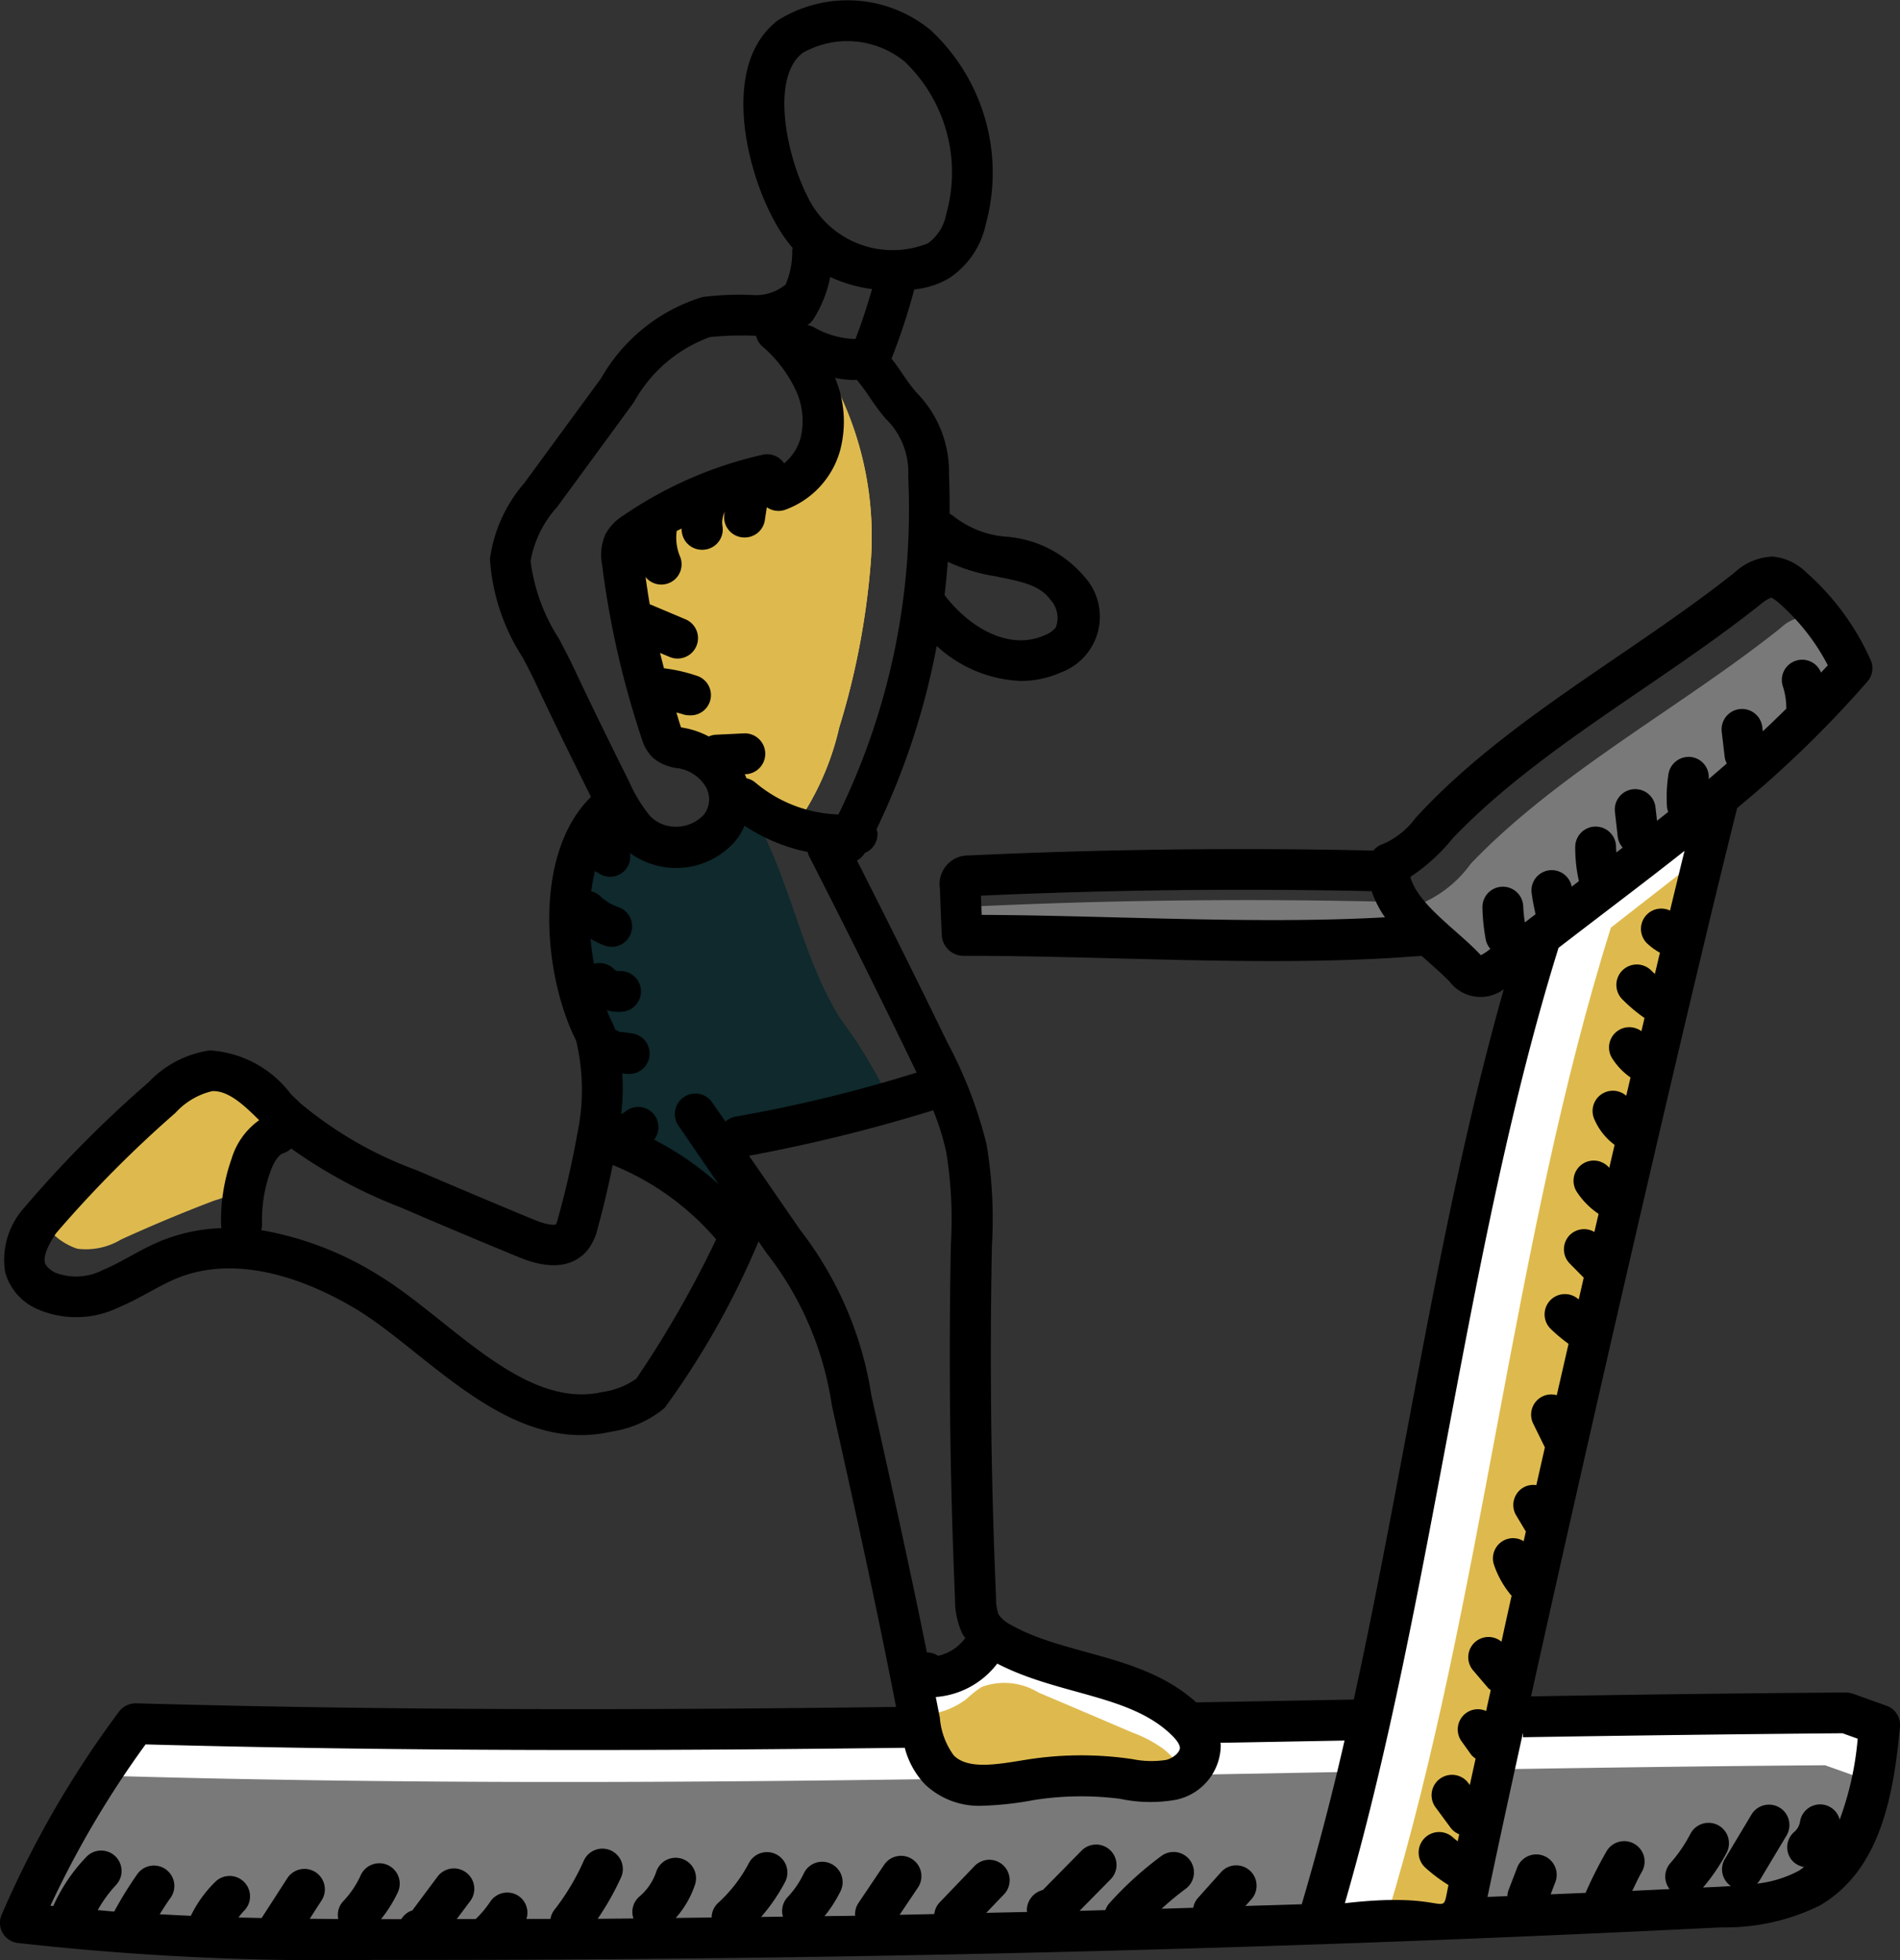 <svg xmlns="http://www.w3.org/2000/svg" width="56.221" height="58" viewBox="0 0 56.221 58"><rect x="0" y="0" width="56.221" height="58" fill="#333333" stroke="none"/><g data-name="Groupe 147"><g data-name="Groupe 135"><path data-name="Tracé 170" d="M41.709 27.7c-4.187.312-9.021-.035-13.191-.023a14.273 14.273 0 0 1-.024-.506.346.346 0 0 1 .065-.276.36.36 0 0 1 .235-.071q6.21-.291 12.426-.135z" fill="#7a7979"/></g><g data-name="Groupe 136"><path data-name="Tracé 171" d="M25.766 16.633a22.584 22.584 0 0 1-.935 4.9 8.182 8.182 0 0 1-1.2 2.764 1.016 1.016 0 0 1-.065.086 6.356 6.356 0 0 1-1.811-1.188 4.877 4.877 0 0 0-.77-.747c-.329-.223-.747-.306-1.059-.547a2.648 2.648 0 0 1-.776-1.594c-.282-1.282-.571-2.564-.853-3.846a.516.516 0 0 1 .365-.747l3.293-1.429c.576-.247 1 .341 1.535-.053a1.6 1.6 0 0 0 .5-.759 2.316 2.316 0 0 0-.165-2.211 1.18 1.18 0 0 1-.253-.476 1.146 1.146 0 0 0 .153.041 1.878 1.878 0 0 1 .641.241 1.676 1.676 0 0 1 .529.694 9.874 9.874 0 0 1 .871 4.871z" fill="#f7ca49"/></g><g data-name="Groupe 137"><path data-name="Tracé 172" d="M25.766 16.633a22.584 22.584 0 0 1-.935 4.9 8.182 8.182 0 0 1-1.2 2.764 1.016 1.016 0 0 1-.065.086 6.356 6.356 0 0 1-1.811-1.188 4.877 4.877 0 0 0-.77-.747c-.329-.223-.747-.306-1.059-.547a2.648 2.648 0 0 1-.776-1.594c-.282-1.282-.571-2.564-.853-3.846a.516.516 0 0 1 .365-.747l3.293-1.429c.576-.247 1 .341 1.535-.053a1.6 1.6 0 0 0 .5-.759 2.316 2.316 0 0 0-.165-2.211 1.18 1.18 0 0 1-.253-.476 1.146 1.146 0 0 0 .153.041 1.878 1.878 0 0 1 .641.241 1.676 1.676 0 0 1 .529.694 9.874 9.874 0 0 1 .871 4.871z" fill="#deba4e"/></g><g data-name="Groupe 138"><path data-name="Tracé 173" d="M26.224 32.428a.153.153 0 0 1-.041.141.211.211 0 0 1-.123.047c-.765.135-1.553.165-2.323.235a3.01 3.01 0 0 0-.382.147 8.573 8.573 0 0 0-1.612 1.024.338.338 0 0 0-.153.512l.618 1.359c.07.165.123.406-.035.488a8.946 8.946 0 0 0-2.729-1.97 8.165 8.165 0 0 0-1.212-.465.756.756 0 0 1-.5-.318.674.674 0 0 1-.041-.265 12.968 12.968 0 0 0 .2-2.411 5.9 5.9 0 0 0-.3-.947 12.582 12.582 0 0 1-.523-3.605 3.451 3.451 0 0 1 .094-1.229 1.786 1.786 0 0 1 .112-.265 4.218 4.218 0 0 1 .841-1.023 3.427 3.427 0 0 0 .5.512 3.725 3.725 0 0 0 .912.559 1.507 1.507 0 0 0 1.212.071c.359-.171.441-.623.588-.965a4.159 4.159 0 0 0 .471.094 1.039 1.039 0 0 1 .565.182.926.926 0 0 1 .218.318c.876 1.782 1.235 3.805 2.282 5.487a14.016 14.016 0 0 1 1.335 2.164.319.319 0 0 1 .026.123z" fill="#0f292c"/></g><g data-name="Groupe 139"><path data-name="Tracé 174" d="M8.176 32.799a3.291 3.291 0 0 0-.465 1.117v.006l-.053.265a1.474 1.474 0 0 1-.4.888 2.75 2.75 0 0 1-.906.447c-.935.353-1.858.741-2.764 1.153a2.022 2.022 0 0 1-1.3.276 1.909 1.909 0 0 1-.694-.412 2.512 2.512 0 0 1-.435-.394 13.664 13.664 0 0 1 1.623-1.77q.97-.979 2.005-1.9a2.576 2.576 0 0 1 1.453-.794 2.745 2.745 0 0 1 1.936 1.118z" fill="#deba4e"/></g><g data-name="Groupe 140"><path data-name="Tracé 175" d="M55.617 51.041a8.878 8.878 0 0 1-.941 3.681 3.23 3.23 0 0 1-1.143 1.148 5.753 5.753 0 0 1-2.641.565q-19.884 1.014-39.8.959a82.887 82.887 0 0 1-10.4-.488c-.035-.006-.065-.006-.1-.012a29.492 29.492 0 0 1 3.405-5.887c17.49.488 33.121-.188 50.617-.318.338.117.668.235 1.003.352z" fill="#fff"/></g><g data-name="Groupe 141"><path data-name="Tracé 176" d="M55 52.593a14.919 14.919 0 0 1-.323 2.129 3.23 3.23 0 0 1-1.141 1.147 5.753 5.753 0 0 1-2.641.565q-19.884 1.014-39.8.959a82.887 82.887 0 0 1-10.4-.488 29.6 29.6 0 0 1 2.694-4.352c17.484.494 33.116-.188 50.612-.318.334.117.667.235.999.358z" fill="#7a7979"/></g><g data-name="Groupe 142"><path data-name="Tracé 177" d="M35.129 52.253a.444.444 0 0 1-.141.2 1.173 1.173 0 0 1-.765.235c-1.329.006-2.652-.647-3.946-.347-.406.094-.788.282-1.194.388a1.519 1.519 0 0 1-1.212-.123 1.878 1.878 0 0 1-.623-1.458 2.841 2.841 0 0 0-.059-.4 3.436 3.436 0 0 0-.335-1.035 3.212 3.212 0 0 0 1.735-.512 3.432 3.432 0 0 1 .459-.37 1.953 1.953 0 0 1 1.686.166c.929.394 1.858.794 2.788 1.188a3.915 3.915 0 0 1 .941.506 1.955 1.955 0 0 1 .682 1.141.858.858 0 0 1-.016.421z" fill="#fff"/></g><g data-name="Groupe 143"><path data-name="Tracé 178" d="M34.987 52.453a1.173 1.173 0 0 1-.765.235c-1.329.006-2.652-.647-3.946-.347-.406.094-.788.282-1.194.388a1.519 1.519 0 0 1-1.212-.123 1.878 1.878 0 0 1-.623-1.458 2.842 2.842 0 0 0-.059-.4 2.35 2.35 0 0 0 1.4-.465 3.393 3.393 0 0 1 .459-.365 1.933 1.933 0 0 1 1.682.165q1.394.591 2.788 1.188a3.715 3.715 0 0 1 .941.506 1.922 1.922 0 0 1 .529.676z" fill="#deba4e"/></g><g data-name="Groupe 144"><path data-name="Tracé 179" d="M54.799 19.773a50.872 50.872 0 0 1-7.974 6.968q-1.217.935-2.435 1.864a.846.846 0 0 1-.77.253.8.8 0 0 1-.282-.224c-.3-.318-.712-.647-1.1-1.012a1.643 1.643 0 0 1-.176-.888 3.508 3.508 0 0 0 1.458-1.176c2.6-2.717 6.234-4.634 9.168-6.975a1.159 1.159 0 0 1 .718-.329 1.06 1.06 0 0 1 .606.312c.094.082.182.165.271.253a7.1 7.1 0 0 1 .516.954z" fill="#7a7979"/></g><g data-name="Groupe 145"><path data-name="Tracé 180" d="M50.865 23.572c-.129.506-.271 1.082-.423 1.711-1.935 7.9-5.775 24.718-7.157 31.393-.018.082-.035.165-.053.241H38.98c2.808-9.251 3.708-20.013 6.616-29.228z" fill="#fff"/></g><g data-name="Groupe 146"><path data-name="Tracé 181" d="M50.443 25.283c-1.935 7.9-5.775 24.718-7.157 31.393h-2.235c2.811-9.24 3.711-20.007 6.616-29.228z" fill="#deba4e"/></g><path data-name="Tracé 182" d="M55.821 50.474l-.994-.357a.875.875 0 0 0-.209-.035q-4.73.035-9.315.115c1.916-8.651 4.745-20.891 6.1-26.288a32.645 32.645 0 0 0 3.856-3.744.6.6 0 0 0 .092-.638 7.588 7.588 0 0 0-1.915-2.6 1.636 1.636 0 0 0-.975-.458 1.737 1.737 0 0 0-1.12.46c-3.007 2.4-6.815 4.386-9.455 7.275a2.361 2.361 0 0 1-.948.765.6.6 0 0 0-.3.2 174.378 174.378 0 0 0-11.97.144.847.847 0 0 0-.857.972c.018.473.035.946.059 1.425a.648.648 0 0 0 .65.574c4.17-.01 9.013.337 13.22.023.11-.006.217-.013.326-.022.448.4.643.568.831.766a1.149 1.149 0 0 0 1.6.221c-1.9 6.7-2.9 13.986-4.439 21.019l-4.661.084c-1.576-1.427-3.847-1.38-5.458-2.28a1.031 1.031 0 0 1-.388-.316 1.369 1.369 0 0 1-.078-.5c-.149-3.453-.19-6.957-.122-10.414a13.509 13.509 0 0 0-.158-3 12.919 12.919 0 0 0-1.165-3.026c-.873-1.8-1.77-3.6-2.67-5.377a.6.6 0 0 0 .232-.223.6.6 0 0 0 .373-.61.55.55 0 0 0-.028-.09 21.708 21.708 0 0 0 1.782-5.425 3.9 3.9 0 0 0 2.492 1.036 2.9 2.9 0 0 0 1.181-.251 1.759 1.759 0 0 0 .673-2.861 3.352 3.352 0 0 0-2.3-1.158 2.856 2.856 0 0 1-1.529-.591.586.586 0 0 0-.135-.088c0-.384 0-.768-.018-1.153a3.35 3.35 0 0 0-.98-2.45 6.15 6.15 0 0 1-.391-.529 8.12 8.12 0 0 0-.33-.458 18.451 18.451 0 0 0 .673-2.047 2.5 2.5 0 0 0 1.038-.336 2.537 2.537 0 0 0 1.077-1.588A5.764 5.764 0 0 0 27.537.891 3.872 3.872 0 0 0 23.021.6c-1.644 1.248-1 4.2-.2 5.763a6.035 6.035 0 0 0 .34.589 4.145 4.145 0 0 0 .293.384.565.565 0 0 0-.012.069 2.445 2.445 0 0 1-.2 1.024c-.015.012-.034.017-.049.031a1.362 1.362 0 0 1-.907.271 8.625 8.625 0 0 0-1.507.06 5.2 5.2 0 0 0-2.991 2.4l-2.271 3.1a4.315 4.315 0 0 0-1.02 2.249 6.1 6.1 0 0 0 .971 2.918c.129.245.252.478.352.692.534 1.145 1.1 2.292 1.668 3.431-1.694 1.647-1.452 5.185-.44 7.215a6.241 6.241 0 0 1 .04 2.723c-.151.85-.343 1.692-.572 2.512a1.063 1.063 0 0 1-.065.2s-.152.065-.636-.134q-1.743-.721-3.48-1.467a11.524 11.524 0 0 1-3.44-1.978l-.288-.276a3.243 3.243 0 0 0-2.4-1.293 3.109 3.109 0 0 0-1.816.946A34.857 34.857 0 0 0 .662 35.8a2.3 2.3 0 0 0-.509 1.845 1.679 1.679 0 0 0 .921 1.078 2.872 2.872 0 0 0 2.423-.03c.629-.26 1.217-.659 1.763-.879 1.973-.786 4.173.253 5.308.942 2.1 1.28 4.491 4.3 7.518 3.608a3.206 3.206 0 0 0 1.578-.7 24.181 24.181 0 0 0 2.781-4.93l.241.35a9.569 9.569 0 0 1 1.928 4.5c.653 2.922 1.322 5.936 1.9 8.925-7.372.095-14.715.111-22.49-.107a.628.628 0 0 0-.5.243 29.833 29.833 0 0 0-3.474 6.01.6.6 0 0 0 .478.839 82.352 82.352 0 0 0 10.569.5h1.956a774.97 774.97 0 0 0 37.874-.962 6.325 6.325 0 0 0 2.918-.645c1.753-1.022 2.178-3.149 2.376-5.295a.6.6 0 0 0-.4-.618zm-26.773-23.4a82.925 82.925 0 0 1-.022-.57c3.792-.172 7.678-.218 11.565-.133v.008a3.02 3.02 0 0 0 .384.756l.005.009c-3.816.214-8.135-.056-11.931-.072zm14.77 1.192l-.041-.045c-.627-.665-1.717-1.39-2.005-2.153-.013-.035-.028-.07-.037-.1v-.022a5.53 5.53 0 0 0 1.256-1.146c2.533-2.648 6.179-4.584 9.1-6.915a1.292 1.292 0 0 1 .314-.2c.014 0 .075.02.24.163a6.421 6.421 0 0 1 1.132 1.309q.166.257.308.528c-.065.074-.136.145-.2.219a.6.6 0 0 0-.745-.353.6.6 0 0 0-.384.763 2.063 2.063 0 0 1 .1.627c0 .009 0 .016.005.025-.23.227-.463.453-.7.674l-.015-.127a.604.604 0 1 0-1.2.139l.085.729a.6.6 0 0 0 .065.211c-.178.154-.355.309-.536.461a.6.6 0 0 0-.5-.65.607.607 0 0 0-.69.5 4.483 4.483 0 0 0-.043.984.582.582 0 0 0 .036.138l-.332.263-.044-.387a.604.604 0 1 0-1.2.136l.083.729a.59.59 0 0 0 .145.314l-.188.146c0-.051-.009-.1-.008-.152a.604.604 0 1 0-1.208-.022 4.472 4.472 0 0 0 .109 1.021l-.214.164a.6.6 0 0 0-1.183.2c.028.206.068.411.114.615l-.317.243a4.553 4.553 0 0 1-.047-.464.604.604 0 1 0-1.208.022 5.757 5.757 0 0 0 .1.956.591.591 0 0 0 .135.268l-.074.057a1.205 1.205 0 0 1-.208.131zm2.3-.22c1.7-1.307 2.55-1.939 3.727-2.869-.135.549-.278 1.14-.429 1.768a.6.6 0 0 0-.675.974 1.9 1.9 0 0 0 .376.273l-.149.627c-.033-.032-.07-.061-.1-.094a.604.604 0 0 0-.871.838 4.613 4.613 0 0 0 .664.56l-.092.391a.6.6 0 0 0-.852.822 1.975 1.975 0 0 0 .53.547l-.127.541a.6.6 0 0 0-.944.694 1.857 1.857 0 0 0 .6.759l-.158.68a.6.6 0 0 0-.776-.125.6.6 0 0 0-.185.834 2.282 2.282 0 0 0 .645.653l-.124.536a.6.6 0 0 0-.723.086.6.6 0 0 0 0 .854l.4.405.008.005-.149.648a.6.6 0 0 0-.817.881 4.822 4.822 0 0 0 .516.431l-.348 1.52a.594.594 0 0 0-.42.035.6.6 0 0 0-.276.809l.344.7-.253 1.117a.593.593 0 0 0-.386.072.6.6 0 0 0-.207.829l.283.471-.065.287a.594.594 0 0 0-.5-.06.6.6 0 0 0-.375.768 2.827 2.827 0 0 0 .5.887c.005.006.014.008.019.015q-.155.693-.3 1.364a.6.6 0 0 0-.769 0 .6.6 0 0 0-.068.852l.448.525a.553.553 0 0 0 .071.054l-.137.62a.593.593 0 0 0-.585.055.6.6 0 0 0-.14.843l.287.4a.575.575 0 0 0 .127.109l-.171.783-.041-.056a.604.604 0 1 0-.973.716l.448.607a.591.591 0 0 0 .252.191l-.045.207c-.044-.036-.09-.069-.131-.106a.606.606 0 1 0-.811.9 4.712 4.712 0 0 0 .669.5c-.234 1.11.2.156-3.066.539 2.607-9.004 3.569-19.427 6.324-28.274zM34.665 51.339c.208.2.245.322.249.374.008.118-.174.307-.412.365a2.841 2.841 0 0 1-1.006-.027l-.2-.027a10.3 10.3 0 0 0-2.885.04l-.193.031c-.781.127-1.589.256-1.995-.15a2.177 2.177 0 0 1-.413-1.117l-.121-.612a2.524 2.524 0 0 0 1.819-.989c1.82.941 3.926.91 5.157 2.112zm-7.544-19.6a42.419 42.419 0 0 1-5.339 1.3.589.589 0 0 0-.316.151l-.4-.58a.606.606 0 0 0-1 .684l1.2 1.751a9.022 9.022 0 0 0-1.912-1.322.6.6 0 0 0-.017-.763.6.6 0 0 0-.853-.051.316.316 0 0 1-.105.051 6.209 6.209 0 0 0 .034-1.193h.044a.579.579 0 0 0 .109.01.602.602 0 0 0 .108-1.2 3.355 3.355 0 0 0-.351-.045.594.594 0 0 0-.119-.064 1.94 1.94 0 0 0-.088-.214 5.251 5.251 0 0 1-.161-.36 1.374 1.374 0 0 0 .342.048q.058 0 .116-.005a.602.602 0 1 0-.1-1.2.2.2 0 0 1-.138-.053.6.6 0 0 0-.6-.163 8.27 8.27 0 0 1-.1-.742 2.616 2.616 0 0 0 .416.2.604.604 0 1 0 .393-1.142 1.443 1.443 0 0 1-.527-.323.588.588 0 0 0-.261-.14 4.832 4.832 0 0 1 .109-.6l.131.08a.6.6 0 0 0 .83-.2.6.6 0 0 0 .073-.414 2.327 2.327 0 0 0 3.079-.307 1.745 1.745 0 0 0 .313-.5 5.261 5.261 0 0 0 1.868.778.575.575 0 0 0 .029.1 299.13 299.13 0 0 1 3.193 6.423zm2.412-14.668c.763.148 1.246.26 1.561.689a.79.79 0 0 1 .146.808.8.8 0 0 1-.334.231c-1.074.476-2.261-.269-2.956-1.191a21.5 21.5 0 0 0 .095-.983 5.443 5.443 0 0 0 1.488.441zm-2.659-2.959A20.52 20.52 0 0 1 24.81 24.1a4 4 0 0 1-2.462-.946.588.588 0 0 0-.26-.124c-.014-.042-.034-.081-.05-.122h.049a.605.605 0 0 0-.059-1.208l-.85.041a.6.6 0 0 0-.206.052 2.5 2.5 0 0 0-.663-.241l-.075-.014-.084-.016-.016-.048c-.043-.13-.079-.262-.12-.392.062.018.126.032.187.053a.614.614 0 0 0 .2.032.6.6 0 0 0 .2-1.176 4.825 4.825 0 0 0-.954-.216c-.039-.151-.079-.3-.115-.455l.282.119a.604.604 0 1 0 .471-1.113l-1.035-.437h-.022c-.049-.271-.087-.543-.127-.815a.6.6 0 0 0 1.012-.628 1.449 1.449 0 0 1-.089-.735c.047-.026.1-.046.144-.071 0 .04 0 .08.01.119a.6.6 0 0 0 .6.509.592.592 0 0 0 .1-.008.6.6 0 0 0 .5-.691.7.7 0 0 1 .061-.411c.005-.01 0-.021.008-.031l-.013.083a.6.6 0 0 0 .507.688.684.684 0 0 0 .091.006.6.6 0 0 0 .6-.514l.058-.381a.6.6 0 0 0 .533.079 2.61 2.61 0 0 0 1.635-1.756 3.327 3.327 0 0 0-.15-2.15 2.71 2.71 0 0 0 .544.062c.032 0 .064 0 .1-.006a6.252 6.252 0 0 1 .381.516 7.32 7.32 0 0 0 .459.619 2.221 2.221 0 0 1 .682 1.735zm-1.561-4.081a2.574 2.574 0 0 1-1.236-.351.591.591 0 0 0-.188-.059.6.6 0 0 0 .178-.173 3.65 3.65 0 0 0 .5-1.252 4.18 4.18 0 0 0 1.237.358c-.147.501-.313 1.03-.49 1.473zm-1.561-8.466a2.679 2.679 0 0 1 3.021.261 4.541 4.541 0 0 1 1.222 4.525 1.367 1.367 0 0 1-.539.85 2.794 2.794 0 0 1-3.561-1.384c-.653-1.286-1.079-3.541-.143-4.252zm-7.218 17.326a5.477 5.477 0 0 1-.834-2.292 3.218 3.218 0 0 1 .788-1.6l2.271-3.1a4.208 4.208 0 0 1 2.245-1.924 9.408 9.408 0 0 1 1.317-.04h.05a.588.588 0 0 0 .171.3 3.91 3.91 0 0 1 1 1.3 2.15 2.15 0 0 1 .14 1.453 1.488 1.488 0 0 1-.481.724.6.6 0 0 0-.632-.257 11.934 11.934 0 0 0-4.125 1.8 1.471 1.471 0 0 0-.53.557 1.507 1.507 0 0 0-.1.884 26.862 26.862 0 0 0 1.174 5.158 1.286 1.286 0 0 0 .334.571 1.4 1.4 0 0 0 .757.31 1.165 1.165 0 0 1 .819.572.747.747 0 0 1-.071.8 1.117 1.117 0 0 1-.826.356 1.041 1.041 0 0 1-.769-.32 4.429 4.429 0 0 1-.618-1.018 164.084 164.084 0 0 1-1.7-3.494c-.109-.226-.241-.476-.38-.74zM4.81 36.7c-.681.276-1.18.637-1.772.883a1.729 1.729 0 0 1-1.4.078c-.18-.095-.284-.2-.31-.3-.021-.085-.031-.34.333-.871a35 35 0 0 1 3.531-3.56 2.129 2.129 0 0 1 1.088-.643c.466-.02.913.387 1.389.86a2.16 2.16 0 0 0-.82 1.153 5.4 5.4 0 0 0-.305 1.994c0 .017.009.03.011.047a5.226 5.226 0 0 0-1.743.359zm14.024 4.092a2.278 2.278 0 0 1-1.018.4c-2.339.53-4.507-2.175-6.621-3.462a9.687 9.687 0 0 0-3.467-1.33.584.584 0 0 0 .026-.157 4.244 4.244 0 0 1 .237-1.549c.113-.319.255-.526.391-.568a.593.593 0 0 0 .233-.142 14.571 14.571 0 0 0 3.243 1.745q1.742.751 3.5 1.474c1.129.468 1.718.151 2.012-.194a1.593 1.593 0 0 0 .317-.671c.17-.607.313-1.233.443-1.864a7.946 7.946 0 0 1 3.061 2.2 31.458 31.458 0 0 1-2.357 4.114zm4.847-4.392l-1.517-2.2a48.34 48.34 0 0 0 5.449-1.346 7.536 7.536 0 0 1 .389 1.251 12.526 12.526 0 0 1 .134 2.732c-.068 3.482-.026 7.011.124 10.49a2.3 2.3 0 0 0 .221 1.023c.024.044.055.08.082.12a1.364 1.364 0 0 1-.807.527.568.568 0 0 0-.329-.1c-.515-2.547-1.082-5.1-1.641-7.6a10.651 10.651 0 0 0-2.105-4.897zM4.307 51.618c7.765.211 15.1.192 22.465.1a2.466 2.466 0 0 0 .6 1.084 2.319 2.319 0 0 0 1.727.63 9.606 9.606 0 0 0 1.5-.169 9 9 0 0 1 2.545-.035 4.311 4.311 0 0 0 1.648.029 1.662 1.662 0 0 0 1.33-1.623c0-.021-.009-.042-.011-.063l3.674-.067a81.358 81.358 0 0 1-1.266 4.844c-.556.019-1.113.033-1.669.051l.18-.2a.602.602 0 1 0-.9-.8l-.69.771a.59.59 0 0 0-.132.282l-.937.029a8.961 8.961 0 0 1 .714-.591.604.604 0 0 0-.72-.97 10.217 10.217 0 0 0-1.537 1.396.6.6 0 0 0-.12.205l-.763.021.927-.941a.604.604 0 0 0-.86-.848l-1.156 1.174a.622.622 0 0 0-.472.594.512.512 0 0 0 .01.055l-1.211.026.525-.547a.604.604 0 1 0-.872-.837L27.798 56.3a.589.589 0 0 0-.152.338l-1.026.022.538-.8a.603.603 0 1 0-1-.674l-.763 1.135a.59.59 0 0 0-.091.367c-.3.005-.6.007-.907.012a3.861 3.861 0 0 0 .483-.757.604.604 0 0 0-1.094-.512 2.674 2.674 0 0 1-.484.709.6.6 0 0 0-.134.575l-.646.008a5.459 5.459 0 0 0 .708-1.033.604.604 0 1 0-1.07-.561 4.284 4.284 0 0 1-.909 1.178.6.6 0 0 0-.194.433l-1.061.013a2.825 2.825 0 0 0 .569-.986.604.604 0 1 0-1.147-.38 1.646 1.646 0 0 1-.493.729.6.6 0 0 0-.181.653l-1.059.009a8.116 8.116 0 0 0 .693-1.227.604.604 0 1 0-1.105-.489 6.91 6.91 0 0 1-.875 1.46.591.591 0 0 0-.11.26h-.711a.6.6 0 0 0-.235-.681.606.606 0 0 0-.837.172 2.96 2.96 0 0 1-.43.513h-.56l.4-.533a.604.604 0 1 0-.969-.722l-.745 1a.669.669 0 0 0-.078.029.612.612 0 0 0-.249.229h-.6a3.96 3.96 0 0 0 .5-.8.604.604 0 0 0-1.1-.5 2.781 2.781 0 0 1-.519.771.592.592 0 0 0-.146.524l-.844-.006.352-.546a.604.604 0 0 0-1.015-.655l-.76 1.178-.685-.015a2.359 2.359 0 0 1 .152-.186.604.604 0 1 0-.844-.864 3.607 3.607 0 0 0-.718 1c-.309-.013-.615-.03-.921-.046.106-.17.214-.339.33-.5a.604.604 0 0 0-.984-.7 10.859 10.859 0 0 0-.692 1.12c-.163-.012-.325-.03-.488-.043a3.884 3.884 0 0 1 .539-.741.604.604 0 0 0-.876-.833 5.1 5.1 0 0 0-.979 1.453l-.084-.008a28.655 28.655 0 0 1 2.816-4.775zm50.13 2.224a.6.6 0 0 0-1.174.062.507.507 0 0 1-.167.3.6.6 0 0 0-.065.852.587.587 0 0 0 .351.188c-.05.035-.094.077-.147.108a3.439 3.439 0 0 1-1.245.386.6.6 0 0 0 .085-.107l.788-1.316a.604.604 0 0 0-1.037-.621l-.788 1.316a.6.6 0 0 0 .179.8l-.352.021-.473.022a5.547 5.547 0 0 0 .7-1.032.604.604 0 1 0-1.073-.556 4.352 4.352 0 0 1-.6.874.6.6 0 0 0-.016.76l-1.105.052c.095-.189.18-.383.286-.566a.604.604 0 0 0-1.049-.6 12.844 12.844 0 0 0-.607 1.2c0 .008 0 .017-.006.026l-1.038.043.143-.373a.604.604 0 0 0-1.127-.434l-.271.705a.581.581 0 0 0-.026.155l-.588.024c.281-1.341.64-3 1.05-4.859v.134q4.657-.076 9.455-.118l.449.161a9.138 9.138 0 0 1-.532 2.393z"/></g></svg>